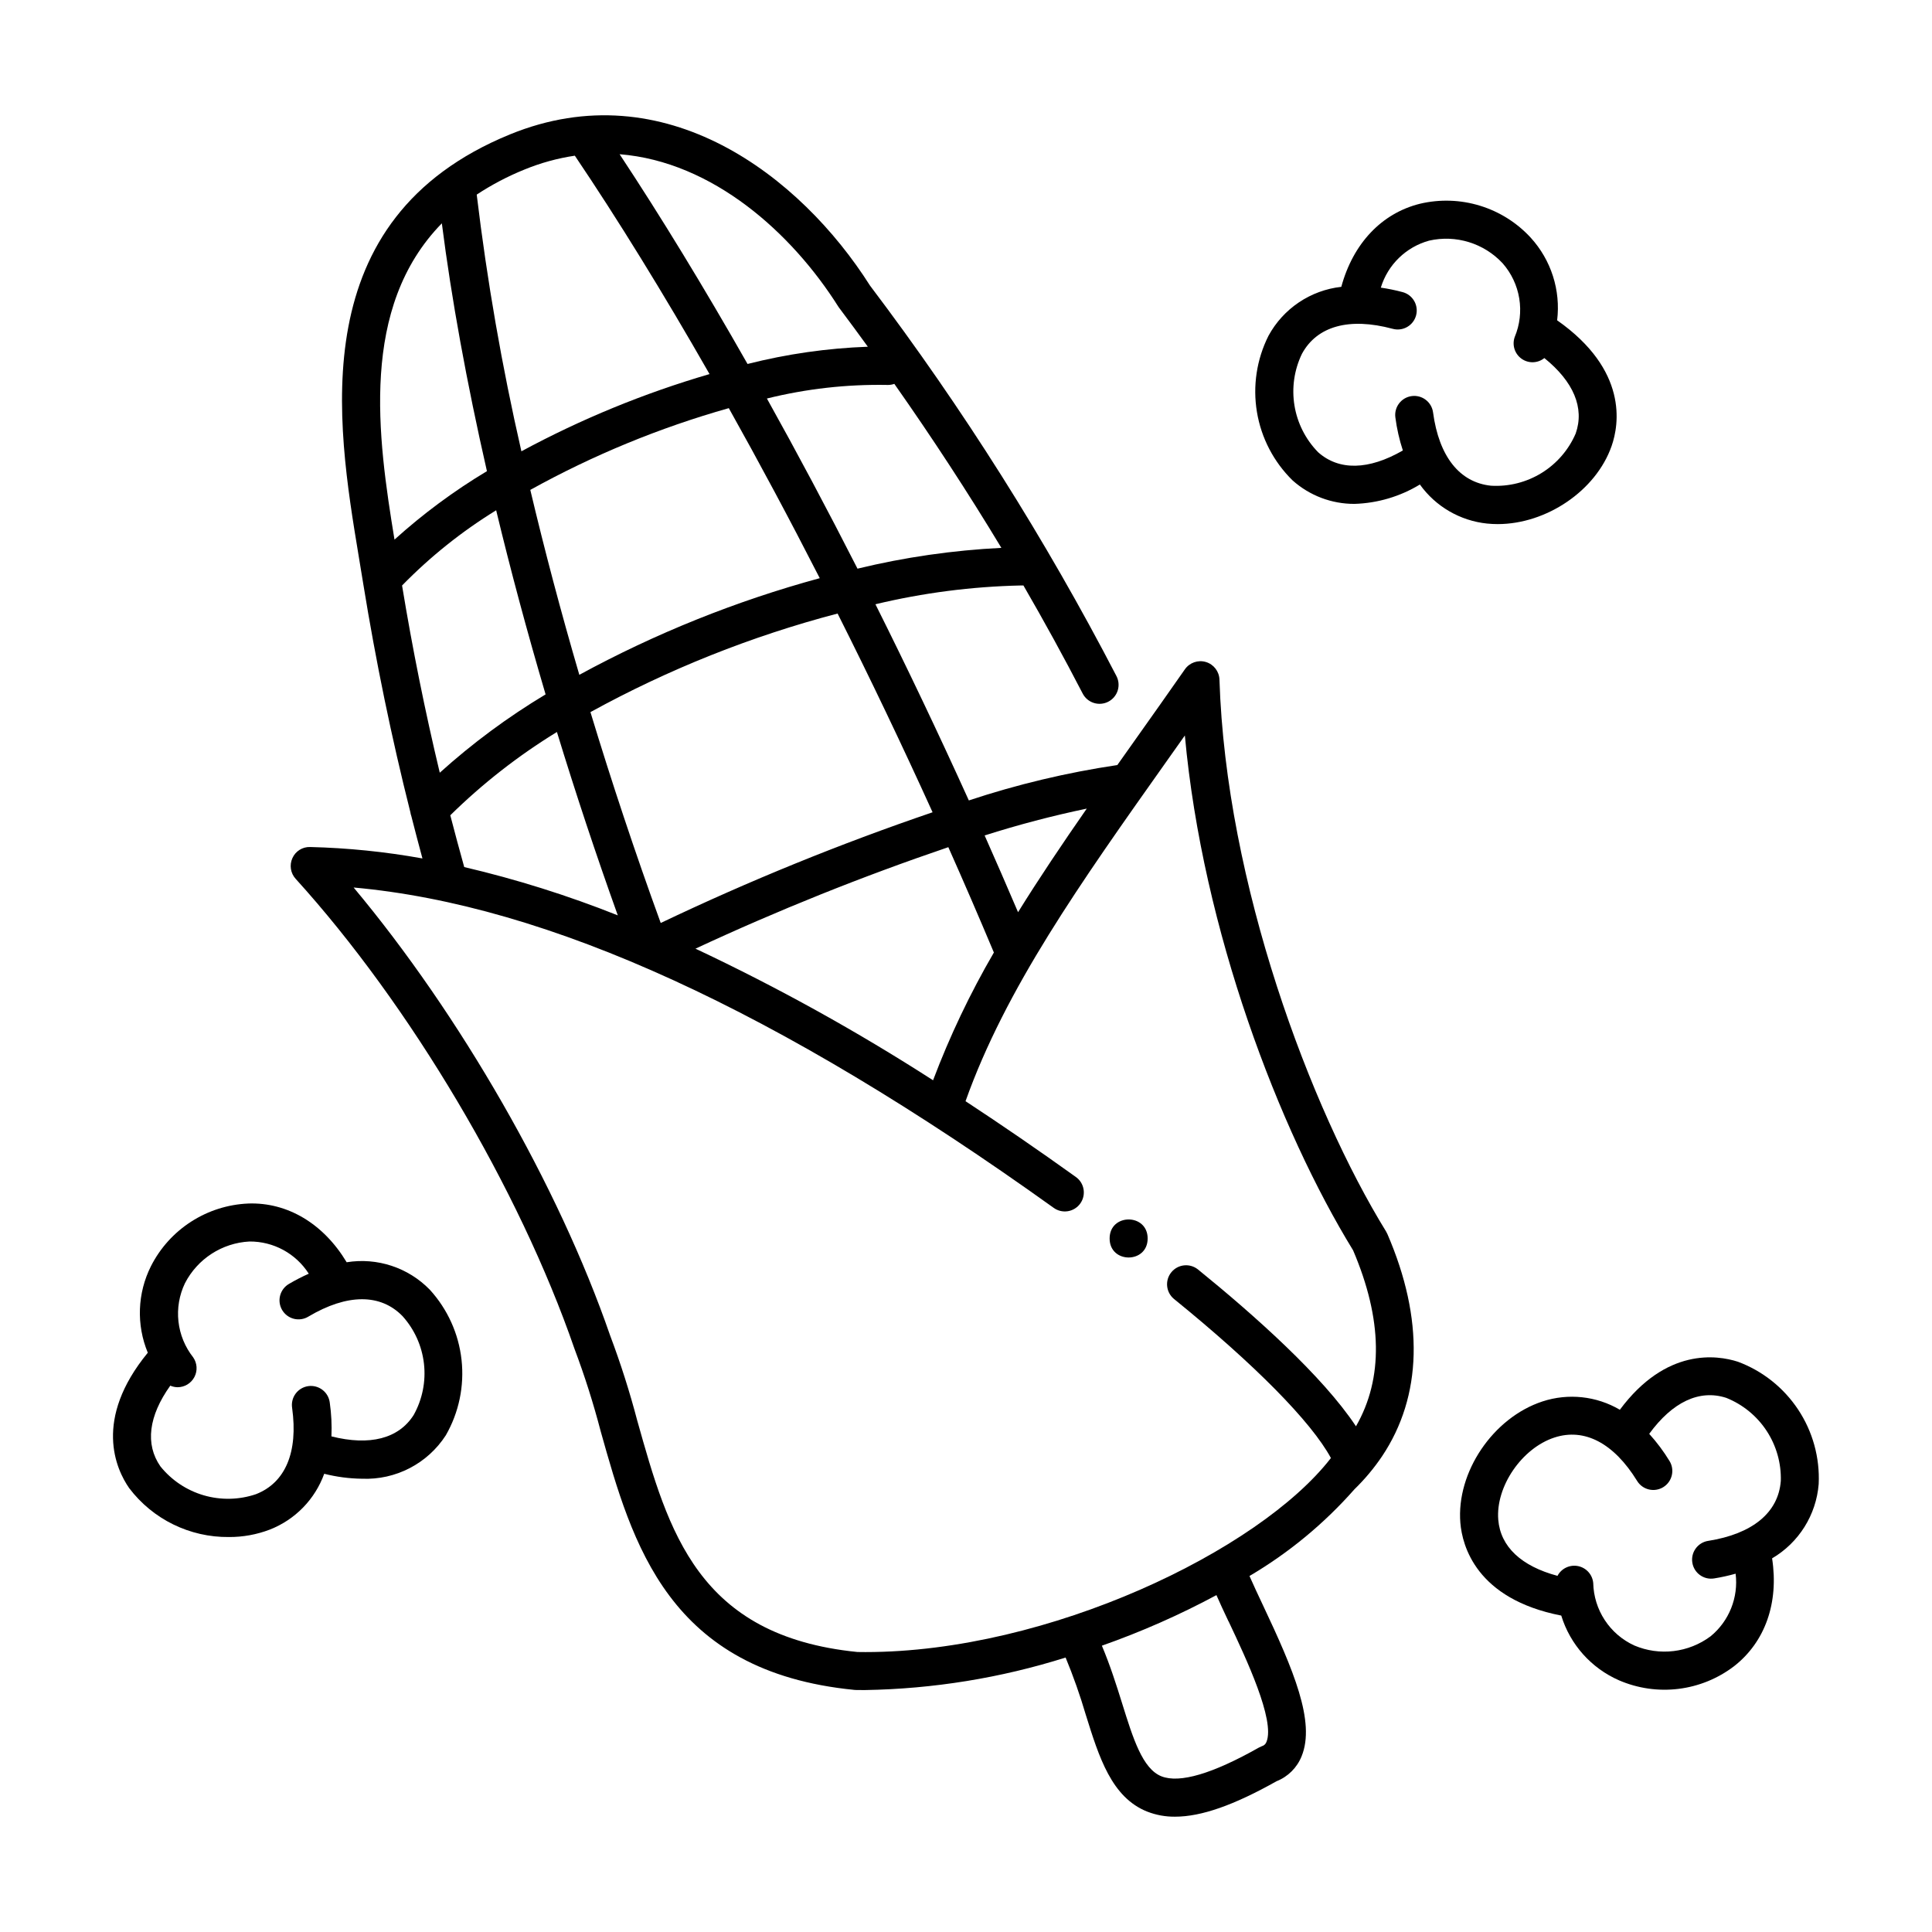 <?xml version="1.0" encoding="UTF-8"?>
<!-- Uploaded to: SVG Repo, www.svgrepo.com, Generator: SVG Repo Mixer Tools -->
<svg fill="#000000" width="800px" height="800px" version="1.1" viewBox="144 144 512 512" xmlns="http://www.w3.org/2000/svg">
 <g>
  <path d="m511.34 470.38c-20.074-32.57-42.457-92.238-44.172-146.28v0.004c-0.07-2.168-1.52-4.047-3.598-4.668-2.082-0.617-4.324 0.168-5.566 1.945-4.383 6.273-8.68 12.367-12.891 18.289-1.691 2.383-3.363 4.742-5.012 7.082v-0.004c-13.359 1.988-26.523 5.125-39.348 9.375-8.043-17.758-16.34-35.172-24.754-51.992l0.004 0.004c12.613-3.023 25.516-4.691 38.484-4.977h0.734c5.496 9.492 10.719 19.02 15.672 28.582 0.602 1.203 1.664 2.117 2.941 2.531 1.281 0.418 2.676 0.305 3.871-0.312 1.195-0.617 2.098-1.684 2.5-2.969 0.402-1.285 0.273-2.68-0.355-3.867-18.816-36.258-40.66-70.863-65.297-103.45-18.371-28.988-54.328-56.816-95.395-40.062-54.891 22.457-45.984 76.258-40.086 111.85l0.465 2.828c0.223 1.422 0.469 2.832 0.699 4.25 0.02 0.09 0.02 0.18 0.043 0.266 3.324 20.488 7.481 40.641 12.477 60.457 0.047 0.344 0.133 0.68 0.25 1.008 0.957 3.758 1.938 7.504 2.949 11.234l0.004-0.004c-9.832-1.777-19.789-2.789-29.777-3.031-2.019-0.066-3.875 1.102-4.691 2.949-0.832 1.836-0.496 3.988 0.859 5.477 30.281 33.355 59.25 82.148 73.891 124.54 2.699 7.168 5.019 14.473 6.953 21.887 8.387 29.844 17.887 63.672 67.223 68.52 0.137 0.012 0.27 0.02 0.402 0.023 0.797 0.016 1.59 0.023 2.391 0.023l0.004-0.004c18.051-0.293 35.965-3.191 53.184-8.617 2.043 4.941 3.824 9.988 5.332 15.117 3.527 11.297 6.84 21.969 16.332 25.73l0.004-0.004c2.336 0.91 4.824 1.359 7.332 1.332 6.973 0 15.617-3.055 26.898-9.395 3.035-1.199 5.438-3.598 6.648-6.629 3.715-9.105-2.176-22.922-10.258-40.035-1.258-2.688-2.559-5.414-3.559-7.723h-0.004c10.445-6.152 19.844-13.926 27.855-23.023 2.715-2.637 5.148-5.547 7.269-8.684 10.691-15.973 11.184-36.352 1.422-58.93v0.004c-0.098-0.223-0.207-0.441-0.332-0.648zm-7.996 51.605c-8.762-13.266-26.953-29.473-41.934-41.621v0.004c-2.164-1.68-5.273-1.324-7 0.805-1.727 2.129-1.438 5.246 0.656 7.019 21.539 17.477 36.449 32.617 41.641 42.199-19.02 24.598-74.918 51.426-123.34 51.426-0.711 0-1.434 0-2.144-0.02-42.305-4.246-50.082-31.914-58.312-61.211l-0.004-0.004c-2.012-7.676-4.418-15.242-7.219-22.672-13.691-39.66-39.801-85.023-67.973-118.71 51.559 4.629 112.41 32.496 185.49 84.871h0.004c1.082 0.797 2.441 1.125 3.773 0.914 1.328-0.211 2.516-0.945 3.301-2.039s1.098-2.457 0.871-3.785c-0.227-1.328-0.973-2.508-2.078-3.277-9.945-7.129-19.68-13.812-29.199-20.055 10.645-29.883 30.23-57.523 53.465-90.336 1.543-2.172 3.094-4.367 4.66-6.582 4.699 51.641 25.02 104.58 44.586 136.44 7.801 18.27 8.055 33.938 0.758 46.637zm-33.754 51.699c4.629 9.801 12.375 26.199 10.039 31.93v0.004c-0.199 0.562-0.66 0.988-1.234 1.145-0.25 0.094-0.492 0.207-0.727 0.336-12.344 6.981-21.051 9.543-25.875 7.644-5.016-1.988-7.523-10.035-10.426-19.355-1.496-4.801-3.152-10.02-5.359-15.266h0.004c10.449-3.676 20.598-8.156 30.355-13.398 0.914 2.109 2.008 4.426 3.203 6.965zm-78.32-143.4c-20.195-13-41.23-24.652-62.965-34.879 21.836-10.164 44.207-19.145 67.012-26.895 4.113 9.238 8.137 18.543 12.07 27.918-6.301 10.82-11.691 22.145-16.117 33.855zm40.734-71.996c-6.496 9.344-12.613 18.438-18.211 27.457-2.906-6.812-5.859-13.594-8.855-20.34 8.895-2.832 17.93-5.207 27.066-7.117zm-40.863 0.977v-0.004c-24.562 8.375-48.617 18.168-72.043 29.34-6.801-18.672-13.023-37.41-18.625-55.883 20.68-11.363 42.676-20.137 65.496-26.125 8.562 17.023 17 34.656 25.172 52.668zm-140.59-60.098c7.465-7.644 15.84-14.34 24.938-19.938 3.812 15.836 8.195 32.18 13.098 48.789h0.004c-9.996 6-19.387 12.949-28.047 20.758-3.902-16.293-7.234-32.832-9.992-49.609zm33.984-25.34c16.641-9.223 34.293-16.492 52.605-21.664 8.012 14.305 16.086 29.379 24.102 45.059-22.16 6.031-43.543 14.625-63.715 25.613-4.887-16.707-9.23-33.125-12.992-49.008zm86.711 20.875c-7.977-15.668-16.02-30.762-24.008-45.09 10.438-2.586 21.168-3.797 31.922-3.598h0.25c0.543-0.008 1.082-0.105 1.598-0.285 10.062 14.312 19.52 28.797 28.363 43.457v0.004c-12.852 0.637-25.617 2.481-38.125 5.512zm-5.102-69.473c0.074 0.121 0.152 0.234 0.238 0.344 2.574 3.422 5.098 6.863 7.602 10.309v0.004c-10.758 0.391-21.445 1.922-31.879 4.57-11.633-20.477-23.066-39.195-33.902-55.586 24.73 1.977 45.684 20.938 57.941 40.359zm-83.18-36.289c4.293-1.766 8.785-3.004 13.375-3.68 11.336 16.801 23.395 36.344 35.695 57.875-17.293 5.047-34.008 11.906-49.859 20.465-5.144-22.453-9.094-45.16-11.84-68.027 3.981-2.625 8.211-4.848 12.629-6.633zm-21.871 14.238c2.551 20.02 6.59 42.203 11.949 65.684-8.734 5.234-16.938 11.309-24.496 18.137-4.477-27.258-9.262-61.52 12.551-83.82zm2.238 156.88c8.551-8.406 18.031-15.812 28.258-22.074 4.918 16.086 10.312 32.352 16.133 48.594-13.227-5.269-26.832-9.547-40.695-12.797-1.273-4.555-2.504-9.129-3.695-13.723z"/>
  <path d="m538.12 282.75c0.926 0.094 1.859 0.141 2.793 0.141 12.883 0 26.023-8.816 30.18-20.691 2.004-5.719 4.375-20.113-14.43-33.312l-0.004-0.004c0.969-7.969-1.59-15.969-7.004-21.898-3.652-3.969-8.297-6.894-13.457-8.473-5.156-1.582-10.641-1.762-15.891-0.52-10.168 2.519-17.734 10.547-20.848 22.02-8.164 0.906-15.367 5.75-19.293 12.965-3.137 6.238-4.211 13.312-3.066 20.203 1.145 6.891 4.453 13.238 9.441 18.125 4.516 4.039 10.367 6.254 16.422 6.227 6.121-0.188 12.09-1.953 17.32-5.133 4.188 5.848 10.68 9.617 17.836 10.352zm-44.84-18.941v-0.004c-3.297-3.375-5.473-7.688-6.234-12.344s-0.07-9.438 1.977-13.688c3.996-7.367 12.531-9.723 24.027-6.641 1.297 0.363 2.684 0.191 3.856-0.477 1.168-0.664 2.023-1.77 2.371-3.07 0.348-1.301 0.164-2.684-0.516-3.848-0.68-1.16-1.793-2.004-3.098-2.336-1.887-0.504-3.801-0.895-5.731-1.176 1.848-6.074 6.68-10.773 12.801-12.457 7.098-1.613 14.523 0.676 19.484 6.008 2.309 2.629 3.832 5.852 4.398 9.305 0.566 3.453 0.152 6.996-1.199 10.223-0.754 2.113-0.012 4.465 1.812 5.766 1.828 1.301 4.297 1.227 6.039-0.18 7.731 6.231 10.684 13.203 8.312 19.973h0.004c-1.863 4.336-5.019 7.992-9.035 10.473-4.016 2.477-8.695 3.66-13.406 3.383-8.344-0.855-13.801-7.754-15.367-19.426-0.367-2.758-2.902-4.695-5.66-4.328-2.758 0.367-4.695 2.902-4.328 5.66 0.387 2.973 1.051 5.906 1.984 8.754-9.043 5.215-16.941 5.414-22.5 0.426z"/>
  <path d="m604.55 504.87c-5.527-1.785-19.012-3.758-31.27 12.727h-0.004c-6.203-3.641-13.668-4.441-20.5-2.203-13.098 4.301-22.871 18.738-21.766 32.188 0.504 6.047 4.184 20.152 26.738 24.562 2.359 7.676 7.949 13.938 15.305 17.156 4.957 2.141 10.391 2.926 15.746 2.269 5.359-0.652 10.445-2.723 14.734-5.996 8.262-6.438 11.91-16.848 10.09-28.598l0.004 0.004c7.082-4.152 11.691-11.504 12.344-19.688 0.328-6.977-1.57-13.879-5.422-19.707s-9.453-10.281-16-12.715zm11.375 31.641c-0.652 8.352-7.488 13.98-19.25 15.84l-0.004-0.004c-2.75 0.438-4.625 3.016-4.188 5.766 0.434 2.75 3.016 4.625 5.762 4.188 1.926-0.309 3.832-0.73 5.711-1.258 0.781 6.297-1.719 12.559-6.625 16.586-5.832 4.356-13.543 5.285-20.242 2.434-3.18-1.461-5.887-3.785-7.805-6.711-1.922-2.922-2.984-6.328-3.062-9.828-0.199-2.223-1.836-4.051-4.023-4.492s-4.406 0.609-5.449 2.582c-9.574-2.551-15.113-7.715-15.695-14.863-0.723-8.77 6.223-18.949 14.863-21.785 7.965-2.613 15.758 1.465 21.934 11.496 1.457 2.371 4.562 3.106 6.934 1.645 2.367-1.461 3.106-4.566 1.645-6.934-1.562-2.559-3.359-4.965-5.375-7.188 6.152-8.445 13.297-11.84 20.402-9.543h0.004c4.383 1.75 8.125 4.805 10.715 8.754 2.586 3.949 3.898 8.598 3.754 13.312z"/>
  <path d="m235.87 478.51c-6.137-10.227-15.676-15.93-26.09-15.566v0.004c-5.383 0.23-10.605 1.891-15.137 4.809-4.531 2.914-8.203 6.984-10.641 11.793-3.598 7.16-3.906 15.531-0.836 22.938-14.531 17.688-8.395 30.902-4.941 35.871 6.262 8.27 16.074 13.082 26.449 12.969 3.703 0.02 7.375-0.648 10.832-1.973 6.711-2.625 11.961-8.016 14.414-14.789 3.269 0.828 6.625 1.27 10 1.312 8.926 0.375 17.383-4.008 22.227-11.512 3.473-6.055 4.93-13.051 4.164-19.988-0.762-6.934-3.711-13.445-8.414-18.598-5.719-5.867-13.938-8.578-22.027-7.269zm17.77 40.461c-3.988 6.297-11.656 8.246-21.809 5.684h0.004c0.129-2.984-0.02-5.973-0.441-8.926-0.16-1.344-0.855-2.566-1.926-3.391-1.07-0.824-2.43-1.188-3.769-1-1.34 0.188-2.551 0.906-3.356 1.992s-1.137 2.453-0.926 3.789c1.625 11.688-1.762 19.801-9.574 22.852h0.004c-4.473 1.52-9.301 1.625-13.832 0.309s-8.547-3.996-11.508-7.676c-4.086-5.875-3.125-13.352 2.621-21.391h0.004c0.609 0.266 1.266 0.406 1.93 0.418 1.875-0.004 3.594-1.047 4.461-2.707 0.871-1.66 0.742-3.668-0.324-5.207-2.168-2.742-3.519-6.039-3.906-9.512s0.211-6.984 1.723-10.137c3.328-6.465 9.836-10.672 17.098-11.055 6.356-0.047 12.293 3.176 15.715 8.535-1.781 0.789-3.516 1.684-5.195 2.672-1.18 0.668-2.039 1.781-2.391 3.09-0.348 1.309-0.156 2.707 0.535 3.871 0.691 1.164 1.824 2.004 3.141 2.324 1.316 0.32 2.707 0.098 3.859-0.621 10.227-6.062 19.07-6.098 24.902-0.09 3.16 3.508 5.144 7.918 5.676 12.613 0.531 4.691-0.418 9.434-2.715 13.562z"/>
  <path d="m448.14 472.21c0 6.719-10.078 6.719-10.078 0s10.078-6.719 10.078 0"/>
 </g>
</svg>